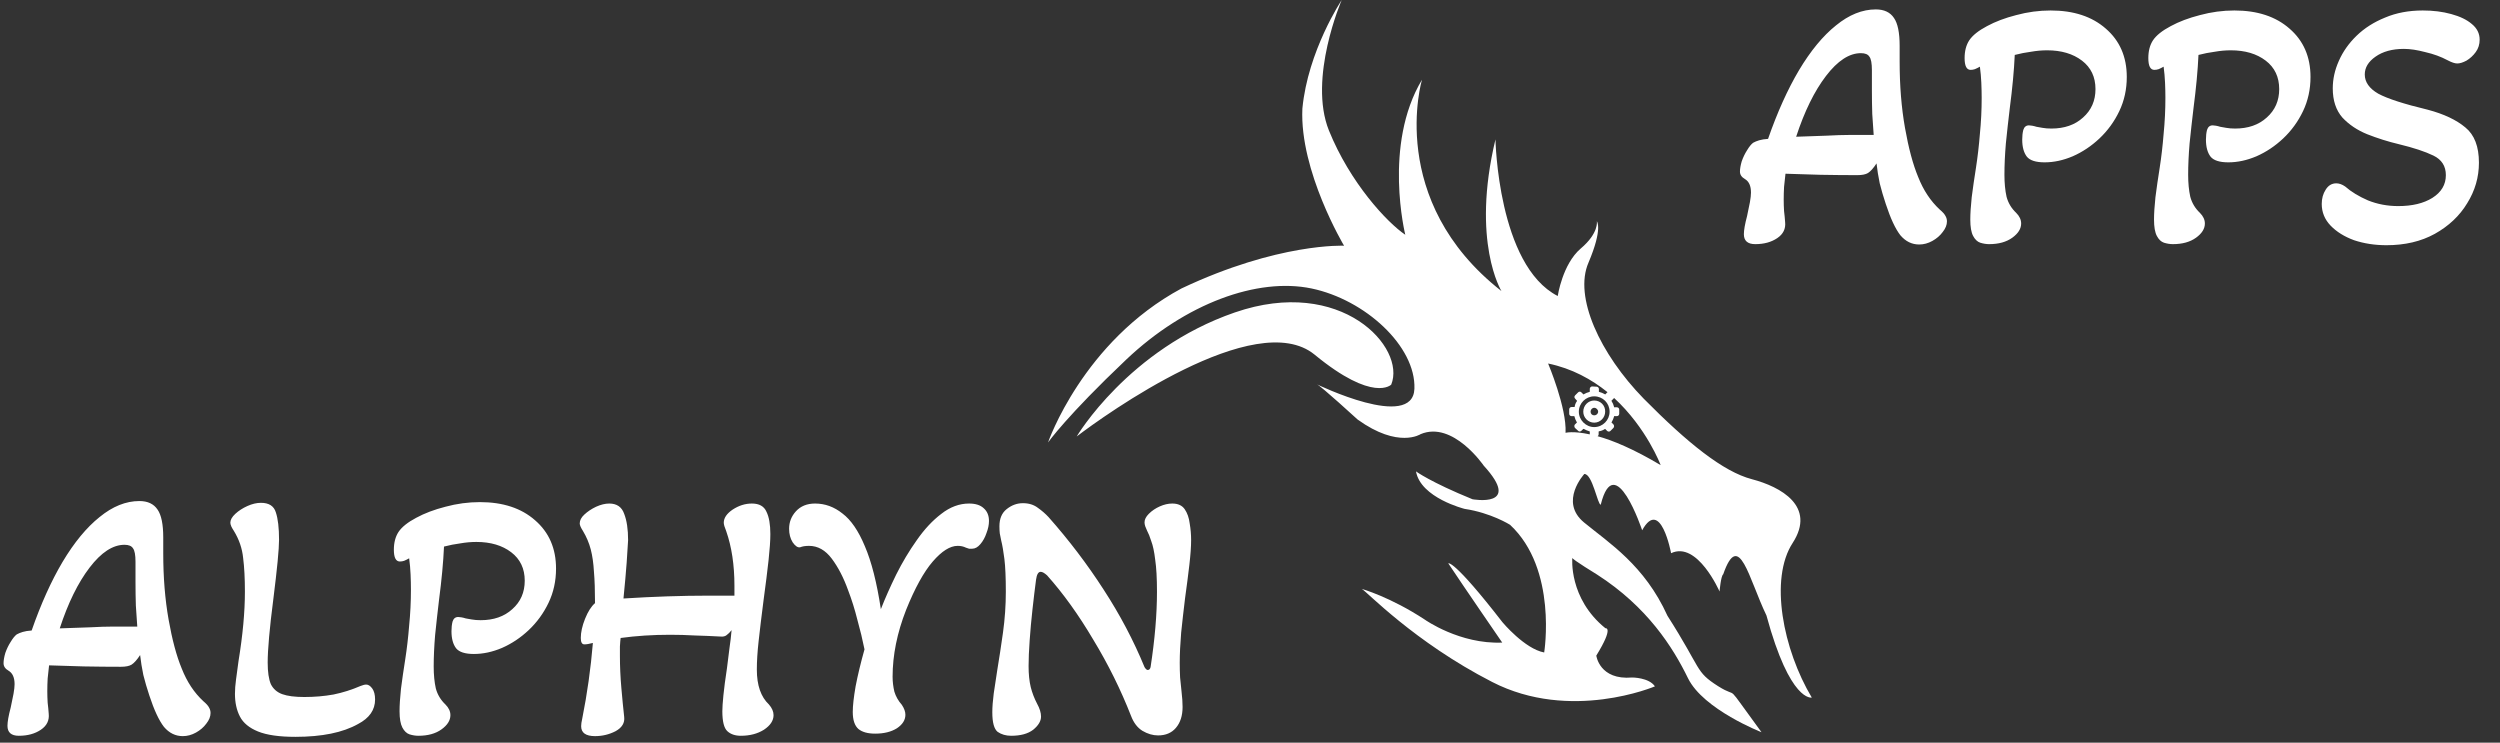 <svg width="239" height="71" viewBox="0 0 239 71" fill="none" xmlns="http://www.w3.org/2000/svg">
<rect x="0" y="0" width="239" height="71" fill="#333333" stroke="none"/>
<path fill-rule="evenodd" clip-rule="evenodd" d="M152.407 40.406C151.834 40.406 151.361 39.932 151.361 39.359C151.361 38.761 151.834 38.288 152.407 38.288C153.005 38.288 153.478 38.761 153.453 39.359C153.453 39.932 152.98 40.406 152.407 40.406ZM152.407 40.829C151.61 40.829 150.937 40.157 150.937 39.359C150.937 38.537 151.61 37.89 152.407 37.89C153.229 37.89 153.877 38.537 153.877 39.359C153.877 40.157 153.229 40.829 152.407 40.829ZM152.407 39.708C152.208 39.708 152.058 39.559 152.058 39.359C152.058 39.16 152.208 38.986 152.407 38.986C152.606 38.986 152.781 39.16 152.781 39.359C152.781 39.559 152.606 39.708 152.407 39.708ZM147.998 34.751C147.998 34.751 149.791 38.986 149.667 41.377C149.667 41.377 150.389 41.178 151.983 41.526V41.252L151.934 41.228C151.759 41.178 151.585 41.103 151.41 41.004H151.361L151.186 41.178C151.087 41.278 150.937 41.278 150.862 41.178L150.563 40.904C150.489 40.804 150.489 40.655 150.563 40.58L150.763 40.381L150.738 40.356C150.638 40.181 150.563 40.007 150.514 39.808V39.783H150.24C150.115 39.783 150.015 39.683 150.015 39.559V39.135C150.015 39.011 150.115 38.911 150.24 38.911H150.514L150.539 38.886C150.563 38.687 150.638 38.513 150.763 38.338V38.313L150.588 38.114C150.489 38.014 150.489 37.89 150.588 37.79L150.862 37.516C150.962 37.416 151.087 37.416 151.186 37.516L151.386 37.715L151.41 37.69C151.585 37.591 151.759 37.516 151.959 37.466L151.983 37.441V37.167C151.983 37.068 152.083 36.943 152.208 36.943L152.631 36.968C152.756 36.968 152.855 37.068 152.855 37.192V37.466H152.88C153.08 37.516 153.254 37.591 153.428 37.69L153.453 37.715L153.652 37.516C153.652 37.516 153.652 37.516 153.677 37.491C152.158 36.27 150.289 35.224 147.998 34.751ZM152.731 41.701C154.176 42.099 156.169 42.922 158.759 44.466C158.759 44.466 157.439 40.929 154.3 38.039C154.3 38.064 154.275 38.089 154.25 38.114L154.051 38.313L154.076 38.363C154.176 38.513 154.25 38.687 154.3 38.886V38.936H154.574C154.699 38.936 154.798 39.035 154.798 39.16V39.559C154.798 39.683 154.699 39.783 154.574 39.783H154.3V39.833C154.25 40.007 154.176 40.181 154.076 40.356L154.051 40.381L154.25 40.58C154.325 40.68 154.325 40.804 154.25 40.904L153.951 41.203C153.877 41.278 153.727 41.278 153.652 41.203L153.453 41.004L153.403 41.028C153.254 41.128 153.055 41.203 152.88 41.228L152.83 41.252V41.526C152.83 41.601 152.805 41.651 152.731 41.701ZM100.193 42.299C100.193 42.299 103.507 32.658 112.948 27.577C122.215 23.192 128.492 23.491 128.492 23.491C128.492 23.491 124.233 16.366 124.507 10.388C125.03 4.858 128.268 0 128.268 0C128.268 0 125.03 7.473 127.047 12.48C129.065 17.463 132.578 21.249 134.346 22.445C134.346 22.445 132.204 13.851 135.941 7.623C135.941 7.623 132.478 19.157 143.538 27.826C143.538 27.826 140.624 23.117 142.966 13.327C142.966 13.327 143.19 25.359 148.919 28.299C148.919 28.299 149.368 25.26 151.112 23.765C152.88 22.27 152.656 21.149 152.656 21.149C152.656 21.149 153.254 21.822 151.859 25.11C150.439 28.374 152.955 33.829 157.14 38.114C161.35 42.373 164.738 45.089 167.478 45.811C170.243 46.534 173.631 48.402 171.389 51.89C169.122 55.352 170.467 62.103 173.207 66.687C173.207 66.687 171.14 67.185 168.873 58.84C167.179 55.327 166.257 50.544 164.738 54.904C164.514 55.053 164.389 56.548 164.389 56.548C164.389 56.548 162.272 51.69 159.756 52.886C159.756 52.886 158.759 47.505 156.991 50.694C156.991 50.694 154.375 42.847 153.03 48.252C152.731 48.252 152.233 45.288 151.46 45.313C151.46 45.313 149.019 47.954 151.435 49.947C153.827 51.914 157.215 54.032 159.407 58.865C162.745 64.096 162.023 64.171 164.24 65.591C166.457 66.986 164.588 64.819 168.4 70C168.4 70 162.845 67.833 161.375 64.843C159.93 61.879 157.489 58.018 152.681 54.929C152.681 54.929 150.314 53.484 150.314 53.334C150.314 53.334 149.941 57.196 153.478 60.06C153.478 60.06 154.325 59.886 152.606 62.676C152.606 62.676 152.905 65.043 156.044 64.769C156.044 64.769 157.638 64.769 158.211 65.616C158.211 65.616 150.14 69.053 142.642 65.192C135.168 61.356 130.61 56.498 130.186 56.299C130.186 56.299 132.926 57.071 136.215 59.238C136.215 59.238 139.553 61.605 143.613 61.431C143.613 61.431 139.827 55.925 138.457 53.858C138.457 53.858 138.905 53.384 143.638 59.488C143.638 59.488 145.756 62.028 147.624 62.377C147.624 62.377 148.919 54.406 144.361 50.171C144.361 50.171 142.542 49.025 140.026 48.651C140.026 48.651 135.816 47.605 135.368 45.064C135.368 45.064 136.738 46.085 140.773 47.729C140.773 47.729 145.581 48.601 141.844 44.516C141.844 44.516 138.905 40.206 135.816 41.502C135.816 41.502 133.699 42.922 129.788 40.107C129.788 40.107 126.275 36.893 125.902 36.744C125.902 36.744 135.069 41.203 135.218 37.167C135.368 33.107 130.51 28.648 125.378 27.577C120.222 26.505 113.346 28.997 107.667 34.377C101.987 39.758 100.193 42.299 100.193 42.299ZM102.934 41.726C102.934 41.726 107.866 33.381 118.055 29.868C128.243 26.356 134.446 33.231 133.001 36.769C133.001 36.769 131.307 38.537 125.677 33.904C120.047 29.295 105.574 39.708 102.934 41.726Z" fill="white"/>
<path d="M17.476 70.374C16.773 70.374 16.173 70.079 15.674 69.49C15.198 68.878 14.733 67.881 14.28 66.498C14.053 65.818 13.861 65.161 13.702 64.526C13.566 63.869 13.464 63.234 13.396 62.622C13.101 63.075 12.829 63.381 12.58 63.54C12.353 63.676 12.013 63.744 11.56 63.744C10.449 63.744 9.271 63.733 8.024 63.71C6.777 63.665 5.667 63.631 4.692 63.608C4.647 64.016 4.601 64.435 4.556 64.866C4.533 65.274 4.522 65.682 4.522 66.09C4.522 66.453 4.533 66.815 4.556 67.178C4.601 67.541 4.635 67.892 4.658 68.232C4.726 68.867 4.477 69.377 3.91 69.762C3.343 70.147 2.641 70.34 1.802 70.34C1.077 70.34 0.714 70.023 0.714 69.388C0.714 69.003 0.816 68.425 1.02 67.654C1.133 67.133 1.224 66.691 1.292 66.328C1.36 65.943 1.394 65.637 1.394 65.41C1.394 64.775 1.201 64.345 0.816 64.118C0.499 63.937 0.34 63.699 0.34 63.404C0.34 63.132 0.397 62.803 0.51 62.418C0.646 62.033 0.816 61.681 1.02 61.364C1.224 61.024 1.417 60.786 1.598 60.65C1.757 60.559 1.949 60.48 2.176 60.412C2.403 60.344 2.686 60.299 3.026 60.276C3.91 57.737 4.896 55.55 5.984 53.714C7.095 51.855 8.273 50.427 9.52 49.43C10.767 48.41 12.036 47.9 13.328 47.9C14.121 47.9 14.699 48.172 15.062 48.716C15.425 49.237 15.606 50.121 15.606 51.368V52.898C15.606 55.187 15.776 57.295 16.116 59.222C16.456 61.149 16.875 62.713 17.374 63.914C17.873 65.183 18.564 66.226 19.448 67.042C19.72 67.269 19.901 67.473 19.992 67.654C20.083 67.813 20.128 67.983 20.128 68.164C20.128 68.504 19.992 68.844 19.72 69.184C19.471 69.524 19.142 69.807 18.734 70.034C18.326 70.261 17.907 70.374 17.476 70.374ZM5.712 60.072C6.823 60.027 7.797 59.993 8.636 59.97C9.475 59.925 10.177 59.902 10.744 59.902H13.124C13.079 59.267 13.033 58.599 12.988 57.896C12.965 57.193 12.954 56.457 12.954 55.686V53.714C12.954 53.057 12.875 52.626 12.716 52.422C12.58 52.195 12.308 52.082 11.9 52.082C10.789 52.082 9.679 52.807 8.568 54.258C7.457 55.709 6.505 57.647 5.712 60.072ZM28.241 70.442C26.7 70.442 25.51 70.272 24.672 69.932C23.833 69.592 23.255 69.116 22.938 68.504C22.62 67.892 22.462 67.167 22.462 66.328C22.462 65.92 22.495 65.467 22.564 64.968C22.631 64.447 22.711 63.857 22.802 63.2C23.209 60.707 23.413 58.497 23.413 56.57C23.413 55.301 23.357 54.224 23.244 53.34C23.153 52.433 22.858 51.572 22.36 50.756C22.269 50.62 22.189 50.484 22.122 50.348C22.053 50.189 22.02 50.065 22.02 49.974C22.02 49.702 22.178 49.419 22.495 49.124C22.813 48.829 23.198 48.58 23.651 48.376C24.105 48.172 24.535 48.07 24.944 48.07C25.714 48.07 26.19 48.376 26.372 48.988C26.576 49.6 26.677 50.473 26.677 51.606C26.677 52.037 26.632 52.728 26.541 53.68C26.451 54.609 26.315 55.799 26.134 57.25C25.952 58.655 25.816 59.868 25.726 60.888C25.635 61.908 25.59 62.724 25.59 63.336C25.59 64.243 25.692 64.934 25.895 65.41C26.122 65.863 26.485 66.181 26.983 66.362C27.482 66.543 28.185 66.634 29.091 66.634C30.066 66.634 30.995 66.555 31.88 66.396C32.764 66.215 33.625 65.943 34.464 65.58C34.577 65.535 34.679 65.501 34.77 65.478C34.86 65.455 34.94 65.444 35.008 65.444C35.212 65.444 35.404 65.569 35.586 65.818C35.767 66.067 35.858 66.419 35.858 66.872C35.858 67.869 35.313 68.651 34.225 69.218C32.775 70.034 30.78 70.442 28.241 70.442ZM39.999 70.34C39.727 70.34 39.444 70.295 39.149 70.204C38.877 70.113 38.651 69.898 38.469 69.558C38.288 69.218 38.197 68.697 38.197 67.994C38.197 67.427 38.243 66.713 38.333 65.852C38.447 64.968 38.583 64.027 38.741 63.03C38.9 62.01 39.025 60.933 39.115 59.8C39.229 58.667 39.285 57.522 39.285 56.366C39.285 55.913 39.274 55.425 39.251 54.904C39.229 54.383 39.183 53.873 39.115 53.374C38.957 53.465 38.798 53.544 38.639 53.612C38.503 53.657 38.367 53.68 38.231 53.68C37.846 53.68 37.653 53.306 37.653 52.558C37.653 51.878 37.801 51.311 38.095 50.858C38.413 50.382 38.979 49.929 39.795 49.498C40.589 49.067 41.518 48.716 42.583 48.444C43.671 48.149 44.771 48.002 45.881 48.002C48.08 48.002 49.837 48.58 51.151 49.736C52.489 50.892 53.157 52.433 53.157 54.36C53.157 55.539 52.919 56.627 52.443 57.624C51.967 58.621 51.333 59.494 50.539 60.242C49.769 60.967 48.919 61.534 47.989 61.942C47.083 62.327 46.187 62.52 45.303 62.52C44.465 62.52 43.898 62.339 43.603 61.976C43.309 61.591 43.161 61.047 43.161 60.344C43.161 60.004 43.195 59.698 43.263 59.426C43.354 59.131 43.535 58.984 43.807 58.984C43.875 58.984 43.977 58.995 44.113 59.018C44.249 59.041 44.385 59.075 44.521 59.12C44.657 59.143 44.85 59.177 45.099 59.222C45.349 59.267 45.632 59.29 45.949 59.29C47.196 59.29 48.205 58.939 48.975 58.236C49.769 57.533 50.165 56.627 50.165 55.516C50.165 54.36 49.735 53.453 48.873 52.796C48.012 52.139 46.901 51.81 45.541 51.81C45.043 51.81 44.533 51.855 44.011 51.946C43.49 52.014 42.969 52.116 42.447 52.252C42.379 53.748 42.221 55.448 41.971 57.352C41.835 58.485 41.711 59.607 41.597 60.718C41.507 61.806 41.461 62.803 41.461 63.71C41.461 64.503 41.529 65.206 41.665 65.818C41.824 66.407 42.13 66.917 42.583 67.348C42.901 67.665 43.059 68.005 43.059 68.368C43.059 68.867 42.776 69.32 42.209 69.728C41.643 70.136 40.906 70.34 39.999 70.34ZM56.884 70.374C56 70.374 55.558 70.057 55.558 69.422C55.558 69.241 55.592 69.003 55.66 68.708C56.136 66.328 56.476 63.914 56.68 61.466C56.34 61.557 56.068 61.602 55.864 61.602C55.637 61.602 55.524 61.398 55.524 60.99C55.524 60.446 55.66 59.834 55.932 59.154C56.204 58.474 56.521 57.975 56.884 57.658C56.884 56.457 56.85 55.459 56.782 54.666C56.736 53.85 56.635 53.136 56.476 52.524C56.317 51.912 56.068 51.323 55.728 50.756C55.524 50.439 55.422 50.201 55.422 50.042C55.422 49.747 55.569 49.464 55.864 49.192C56.181 48.897 56.555 48.648 56.986 48.444C57.439 48.24 57.858 48.138 58.244 48.138C58.969 48.138 59.445 48.467 59.672 49.124C59.921 49.759 60.046 50.597 60.046 51.64C60.023 52.139 59.978 52.853 59.91 53.782C59.842 54.711 59.74 55.856 59.604 57.216C61.032 57.125 62.426 57.057 63.786 57.012C65.146 56.967 66.449 56.944 67.696 56.944H70.212V55.992C70.212 54.02 69.951 52.286 69.43 50.79C69.271 50.405 69.192 50.133 69.192 49.974C69.192 49.521 69.475 49.101 70.042 48.716C70.631 48.331 71.243 48.138 71.878 48.138C72.581 48.138 73.045 48.399 73.272 48.92C73.521 49.419 73.646 50.133 73.646 51.062C73.646 51.674 73.589 52.501 73.476 53.544C73.362 54.587 73.204 55.856 73 57.352C72.796 58.939 72.637 60.253 72.524 61.296C72.41 62.316 72.354 63.223 72.354 64.016C72.354 65.512 72.739 66.623 73.51 67.348C73.805 67.688 73.952 68.028 73.952 68.368C73.952 68.889 73.646 69.354 73.034 69.762C72.422 70.147 71.685 70.34 70.824 70.34C70.28 70.34 69.849 70.193 69.532 69.898C69.215 69.603 69.056 68.969 69.056 67.994C69.056 67.654 69.09 67.144 69.158 66.464C69.226 65.784 69.339 64.923 69.498 63.88C69.588 63.223 69.668 62.588 69.736 61.976C69.826 61.364 69.894 60.786 69.94 60.242C69.781 60.446 69.623 60.605 69.464 60.718C69.328 60.831 69.135 60.877 68.886 60.854C68.07 60.809 67.254 60.775 66.438 60.752C65.644 60.707 64.851 60.684 64.058 60.684C62.403 60.684 60.828 60.786 59.332 60.99C59.309 61.149 59.286 61.421 59.264 61.806C59.264 62.169 59.264 62.475 59.264 62.724C59.264 63.699 59.309 64.707 59.4 65.75C59.49 66.793 59.581 67.722 59.672 68.538C59.74 69.105 59.468 69.558 58.856 69.898C58.244 70.215 57.587 70.374 56.884 70.374ZM83.666 70.136C82.964 70.136 82.431 69.989 82.068 69.694C81.706 69.377 81.524 68.833 81.524 68.062C81.524 67.473 81.615 66.657 81.796 65.614C82 64.549 82.284 63.37 82.646 62.078C82.465 61.171 82.238 60.231 81.966 59.256C81.717 58.259 81.422 57.318 81.082 56.434C80.652 55.233 80.13 54.224 79.518 53.408C78.906 52.592 78.181 52.184 77.342 52.184C77.184 52.184 77.025 52.195 76.866 52.218C76.73 52.241 76.606 52.275 76.492 52.32C76.266 52.365 76.028 52.207 75.778 51.844C75.552 51.481 75.438 51.051 75.438 50.552C75.438 49.917 75.654 49.362 76.084 48.886C76.538 48.387 77.15 48.138 77.92 48.138C78.872 48.138 79.745 48.455 80.538 49.09C81.354 49.702 82.068 50.745 82.68 52.218C83.315 53.691 83.825 55.697 84.21 58.236C84.618 57.193 85.106 56.094 85.672 54.938C86.262 53.759 86.919 52.66 87.644 51.64C88.37 50.597 89.152 49.759 89.99 49.124C90.829 48.467 91.713 48.138 92.642 48.138C93.254 48.138 93.719 48.285 94.036 48.58C94.376 48.875 94.546 49.283 94.546 49.804C94.546 50.167 94.467 50.552 94.308 50.96C94.172 51.368 93.98 51.719 93.73 52.014C93.481 52.309 93.22 52.456 92.948 52.456C92.858 52.456 92.756 52.456 92.642 52.456C92.552 52.433 92.45 52.399 92.336 52.354C92.11 52.241 91.849 52.184 91.554 52.184C90.829 52.184 90.036 52.683 89.174 53.68C88.313 54.677 87.463 56.219 86.624 58.304C85.763 60.503 85.332 62.633 85.332 64.696C85.332 65.172 85.389 65.648 85.502 66.124C85.638 66.577 85.876 66.997 86.216 67.382C86.443 67.722 86.556 68.039 86.556 68.334C86.556 68.833 86.284 69.263 85.74 69.626C85.196 69.966 84.505 70.136 83.666 70.136ZM96.667 70.34C96.168 70.34 95.737 70.215 95.375 69.966C95.035 69.694 94.865 69.071 94.865 68.096C94.865 67.597 94.91 66.997 95.001 66.294C95.114 65.569 95.227 64.821 95.341 64.05C95.522 62.962 95.703 61.772 95.885 60.48C96.066 59.165 96.157 57.862 96.157 56.57C96.157 55.21 96.111 54.167 96.021 53.442C95.93 52.717 95.828 52.127 95.715 51.674C95.669 51.425 95.624 51.198 95.579 50.994C95.556 50.79 95.545 50.563 95.545 50.314C95.545 49.589 95.771 49.045 96.225 48.682C96.701 48.297 97.222 48.104 97.789 48.104C98.355 48.104 98.831 48.251 99.217 48.546C99.602 48.818 99.942 49.113 100.237 49.43C102.186 51.629 103.943 53.941 105.507 56.366C107.071 58.769 108.374 61.239 109.417 63.778C109.53 63.959 109.632 64.05 109.723 64.05C109.859 64.05 109.949 63.959 109.995 63.778C110.403 61.126 110.607 58.723 110.607 56.57C110.607 55.278 110.55 54.258 110.437 53.51C110.346 52.739 110.221 52.15 110.063 51.742C109.927 51.311 109.791 50.971 109.655 50.722C109.587 50.563 109.53 50.427 109.485 50.314C109.439 50.178 109.417 50.053 109.417 49.94C109.417 49.668 109.553 49.396 109.825 49.124C110.119 48.829 110.471 48.591 110.879 48.41C111.287 48.229 111.683 48.138 112.069 48.138C112.613 48.138 113.009 48.319 113.259 48.682C113.508 49.045 113.667 49.498 113.735 50.042C113.825 50.563 113.871 51.096 113.871 51.64C113.871 52.252 113.814 53.045 113.701 54.02C113.587 54.995 113.451 56.049 113.293 57.182C113.157 58.293 113.032 59.392 112.919 60.48C112.828 61.568 112.783 62.531 112.783 63.37C112.783 63.846 112.794 64.311 112.817 64.764C112.862 65.217 112.907 65.659 112.953 66.09C113.021 66.657 113.055 67.155 113.055 67.586C113.055 68.425 112.839 69.093 112.409 69.592C112.001 70.068 111.434 70.306 110.709 70.306C110.21 70.306 109.711 70.159 109.213 69.864C108.737 69.569 108.374 69.093 108.125 68.436C107.15 65.943 105.949 63.517 104.521 61.16C103.115 58.78 101.642 56.729 100.101 55.006C99.851 54.779 99.647 54.666 99.489 54.666C99.262 54.666 99.115 54.915 99.047 55.414C98.933 56.275 98.82 57.216 98.707 58.236C98.593 59.256 98.503 60.253 98.435 61.228C98.367 62.18 98.333 62.996 98.333 63.676C98.333 64.447 98.401 65.115 98.537 65.682C98.673 66.226 98.877 66.759 99.149 67.28C99.398 67.733 99.523 68.141 99.523 68.504C99.523 68.935 99.273 69.354 98.775 69.762C98.276 70.147 97.573 70.34 96.667 70.34Z" fill="white"/>
<path d="M183.476 23.374C182.773 23.374 182.173 23.079 181.674 22.49C181.198 21.878 180.733 20.881 180.28 19.498C180.053 18.818 179.861 18.161 179.702 17.526C179.566 16.869 179.464 16.234 179.396 15.622C179.101 16.075 178.829 16.381 178.58 16.54C178.353 16.676 178.013 16.744 177.56 16.744C176.449 16.744 175.271 16.733 174.024 16.71C172.777 16.665 171.667 16.631 170.692 16.608C170.647 17.016 170.601 17.435 170.556 17.866C170.533 18.274 170.522 18.682 170.522 19.09C170.522 19.453 170.533 19.815 170.556 20.178C170.601 20.541 170.635 20.892 170.658 21.232C170.726 21.867 170.477 22.377 169.91 22.762C169.343 23.147 168.641 23.34 167.802 23.34C167.077 23.34 166.714 23.023 166.714 22.388C166.714 22.003 166.816 21.425 167.02 20.654C167.133 20.133 167.224 19.691 167.292 19.328C167.36 18.943 167.394 18.637 167.394 18.41C167.394 17.775 167.201 17.345 166.816 17.118C166.499 16.937 166.34 16.699 166.34 16.404C166.34 16.132 166.397 15.803 166.51 15.418C166.646 15.033 166.816 14.681 167.02 14.364C167.224 14.024 167.417 13.786 167.598 13.65C167.757 13.559 167.949 13.48 168.176 13.412C168.403 13.344 168.686 13.299 169.026 13.276C169.91 10.737 170.896 8.55 171.984 6.714C173.095 4.855 174.273 3.427 175.52 2.43C176.767 1.41 178.036 0.9 179.328 0.9C180.121 0.9 180.699 1.172 181.062 1.716C181.425 2.237 181.606 3.121 181.606 4.368V5.898C181.606 8.187 181.776 10.295 182.116 12.222C182.456 14.149 182.875 15.713 183.374 16.914C183.873 18.183 184.564 19.226 185.448 20.042C185.72 20.269 185.901 20.473 185.992 20.654C186.083 20.813 186.128 20.983 186.128 21.164C186.128 21.504 185.992 21.844 185.72 22.184C185.471 22.524 185.142 22.807 184.734 23.034C184.326 23.261 183.907 23.374 183.476 23.374ZM171.712 13.072C172.823 13.027 173.797 12.993 174.636 12.97C175.475 12.925 176.177 12.902 176.744 12.902H179.124C179.079 12.267 179.033 11.599 178.988 10.896C178.965 10.193 178.954 9.457 178.954 8.686V6.714C178.954 6.057 178.875 5.626 178.716 5.422C178.58 5.195 178.308 5.082 177.9 5.082C176.789 5.082 175.679 5.807 174.568 7.258C173.457 8.709 172.505 10.647 171.712 13.072ZM190.162 23.34C189.89 23.34 189.606 23.295 189.312 23.204C189.04 23.113 188.813 22.898 188.632 22.558C188.45 22.218 188.36 21.697 188.36 20.994C188.36 20.427 188.405 19.713 188.496 18.852C188.609 17.968 188.745 17.027 188.904 16.03C189.062 15.01 189.187 13.933 189.278 12.8C189.391 11.667 189.448 10.522 189.448 9.366C189.448 8.913 189.436 8.425 189.414 7.904C189.391 7.383 189.346 6.873 189.278 6.374C189.119 6.465 188.96 6.544 188.802 6.612C188.666 6.657 188.53 6.68 188.394 6.68C188.008 6.68 187.816 6.306 187.816 5.558C187.816 4.878 187.963 4.311 188.258 3.858C188.575 3.382 189.142 2.929 189.958 2.498C190.751 2.067 191.68 1.716 192.746 1.444C193.834 1.149 194.933 1.002 196.044 1.002C198.242 1.002 199.999 1.58 201.314 2.736C202.651 3.892 203.32 5.433 203.32 7.36C203.32 8.539 203.082 9.627 202.606 10.624C202.13 11.621 201.495 12.494 200.702 13.242C199.931 13.967 199.081 14.534 198.152 14.942C197.245 15.327 196.35 15.52 195.466 15.52C194.627 15.52 194.06 15.339 193.766 14.976C193.471 14.591 193.324 14.047 193.324 13.344C193.324 13.004 193.358 12.698 193.426 12.426C193.516 12.131 193.698 11.984 193.97 11.984C194.038 11.984 194.14 11.995 194.276 12.018C194.412 12.041 194.548 12.075 194.684 12.12C194.82 12.143 195.012 12.177 195.262 12.222C195.511 12.267 195.794 12.29 196.112 12.29C197.358 12.29 198.367 11.939 199.138 11.236C199.931 10.533 200.328 9.627 200.328 8.516C200.328 7.36 199.897 6.453 199.036 5.796C198.174 5.139 197.064 4.81 195.704 4.81C195.205 4.81 194.695 4.855 194.174 4.946C193.652 5.014 193.131 5.116 192.61 5.252C192.542 6.748 192.383 8.448 192.134 10.352C191.998 11.485 191.873 12.607 191.76 13.718C191.669 14.806 191.624 15.803 191.624 16.71C191.624 17.503 191.692 18.206 191.828 18.818C191.986 19.407 192.292 19.917 192.746 20.348C193.063 20.665 193.222 21.005 193.222 21.368C193.222 21.867 192.938 22.32 192.372 22.728C191.805 23.136 191.068 23.34 190.162 23.34ZM207.726 23.34C207.454 23.34 207.171 23.295 206.876 23.204C206.604 23.113 206.377 22.898 206.196 22.558C206.015 22.218 205.924 21.697 205.924 20.994C205.924 20.427 205.969 19.713 206.06 18.852C206.173 17.968 206.309 17.027 206.468 16.03C206.627 15.01 206.751 13.933 206.842 12.8C206.955 11.667 207.012 10.522 207.012 9.366C207.012 8.913 207.001 8.425 206.978 7.904C206.955 7.383 206.91 6.873 206.842 6.374C206.683 6.465 206.525 6.544 206.366 6.612C206.23 6.657 206.094 6.68 205.958 6.68C205.573 6.68 205.38 6.306 205.38 5.558C205.38 4.878 205.527 4.311 205.822 3.858C206.139 3.382 206.706 2.929 207.522 2.498C208.315 2.067 209.245 1.716 210.31 1.444C211.398 1.149 212.497 1.002 213.608 1.002C215.807 1.002 217.563 1.58 218.878 2.736C220.215 3.892 220.884 5.433 220.884 7.36C220.884 8.539 220.646 9.627 220.17 10.624C219.694 11.621 219.059 12.494 218.266 13.242C217.495 13.967 216.645 14.534 215.716 14.942C214.809 15.327 213.914 15.52 213.03 15.52C212.191 15.52 211.625 15.339 211.33 14.976C211.035 14.591 210.888 14.047 210.888 13.344C210.888 13.004 210.922 12.698 210.99 12.426C211.081 12.131 211.262 11.984 211.534 11.984C211.602 11.984 211.704 11.995 211.84 12.018C211.976 12.041 212.112 12.075 212.248 12.12C212.384 12.143 212.577 12.177 212.826 12.222C213.075 12.267 213.359 12.29 213.676 12.29C214.923 12.29 215.931 11.939 216.702 11.236C217.495 10.533 217.892 9.627 217.892 8.516C217.892 7.36 217.461 6.453 216.6 5.796C215.739 5.139 214.628 4.81 213.268 4.81C212.769 4.81 212.259 4.855 211.738 4.946C211.217 5.014 210.695 5.116 210.174 5.252C210.106 6.748 209.947 8.448 209.698 10.352C209.562 11.485 209.437 12.607 209.324 13.718C209.233 14.806 209.188 15.803 209.188 16.71C209.188 17.503 209.256 18.206 209.392 18.818C209.551 19.407 209.857 19.917 210.31 20.348C210.627 20.665 210.786 21.005 210.786 21.368C210.786 21.867 210.503 22.32 209.936 22.728C209.369 23.136 208.633 23.34 207.726 23.34ZM228.146 23.442C227.036 23.442 226.004 23.283 225.052 22.966C224.123 22.626 223.375 22.161 222.808 21.572C222.242 20.983 221.958 20.291 221.958 19.498C221.958 18.977 222.083 18.523 222.332 18.138C222.582 17.73 222.922 17.526 223.352 17.526C223.624 17.526 223.908 17.628 224.202 17.832C224.769 18.331 225.494 18.773 226.378 19.158C227.285 19.521 228.248 19.702 229.268 19.702C230.606 19.702 231.694 19.441 232.532 18.92C233.394 18.376 233.824 17.651 233.824 16.744C233.824 15.883 233.428 15.259 232.634 14.874C231.841 14.489 230.742 14.126 229.336 13.786C228.294 13.537 227.285 13.219 226.31 12.834C225.358 12.449 224.565 11.916 223.93 11.236C223.318 10.533 223.012 9.604 223.012 8.448C223.012 7.564 223.205 6.691 223.59 5.83C223.976 4.946 224.542 4.141 225.29 3.416C226.038 2.691 226.945 2.113 228.01 1.682C229.076 1.229 230.277 1.002 231.614 1.002C232.612 1.002 233.518 1.115 234.334 1.342C235.173 1.569 235.83 1.886 236.306 2.294C236.805 2.702 237.054 3.201 237.054 3.79C237.054 4.243 236.93 4.64 236.68 4.98C236.431 5.32 236.136 5.592 235.796 5.796C235.456 5.977 235.162 6.068 234.912 6.068C234.686 6.068 234.38 5.966 233.994 5.762C233.36 5.422 232.646 5.161 231.852 4.98C231.082 4.776 230.402 4.674 229.812 4.674C228.702 4.674 227.795 4.923 227.092 5.422C226.412 5.898 226.072 6.465 226.072 7.122C226.072 7.847 226.503 8.459 227.364 8.958C228.248 9.434 229.824 9.944 232.09 10.488C233.632 10.896 234.833 11.463 235.694 12.188C236.556 12.891 236.986 14.013 236.986 15.554C236.986 16.937 236.612 18.229 235.864 19.43C235.139 20.631 234.108 21.606 232.77 22.354C231.456 23.079 229.914 23.442 228.146 23.442Z" fill="white"/>
</svg>
